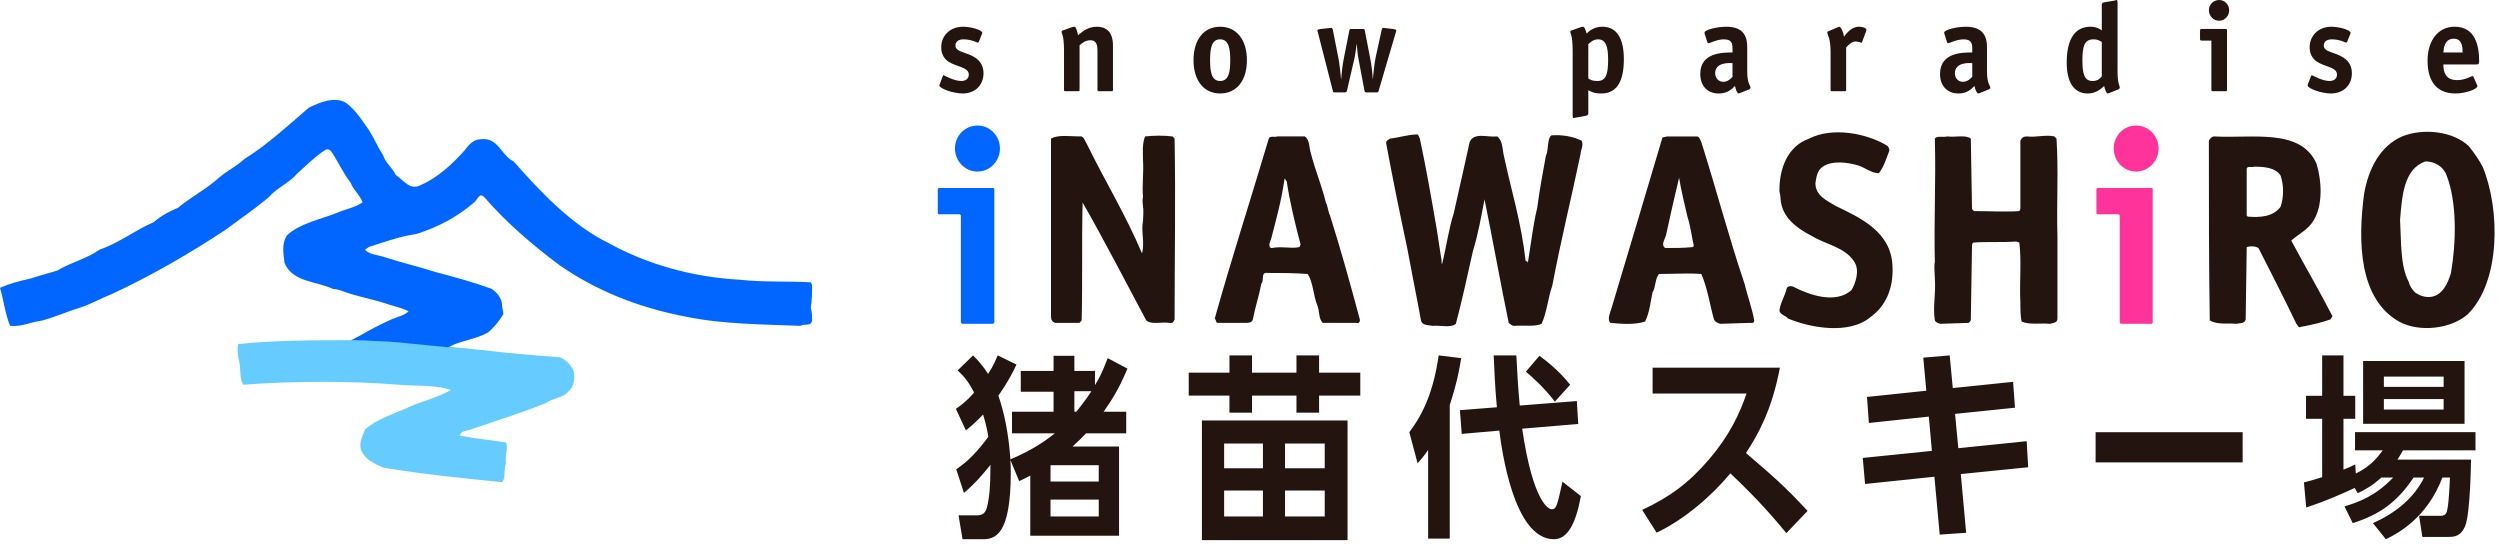 <svg xmlns="http://www.w3.org/2000/svg" width="202" height="45" viewBox="0 0 202 45">
    <g fill="none" fill-rule="evenodd">
        <g>
            <g>
                <g>
                    <g>
                        <path fill="#24140F" d="M86.971 33.27c.679-.863.88-1.147 1.214-1.662h-1.376v1.661h.162zm-2.089 8.462h3.897v-1.366h-3.897v1.366zm0-2.823h3.897v-1.322h-3.897v1.322zm-3.114-3.896v-1.744h3.36v-1.616h-2.65v-1.68h2.65v-1.225h1.681v1.226h1.665v1.146c.305-.504.565-.958 1.028-2.181l1.596.846c-.753 1.789-1.32 2.606-1.93 3.484h1.83v1.744h-3.245c-.318.33-.538.565-1.09 1.067h3.756v7.207h-7.172v-4.853c-.435.223-.567.284-.899.44l-.71-1.711c.016.252.032.52.032 1.021 0 5.04-1.251 5.385-2.264 5.385h-1.635l-.321-1.932h1.537c.61 0 .724-.438.827-.942.101-.531.215-1.163.215-3.137-.594.735-1.142 1.41-2.142 2.274l-.623-1.916c.973-.642 1.782-1.52 2.593-2.62-.074-.44-.146-.867-.422-1.806-.39.408-.692.722-1.389 1.287l-.81-1.741c.272-.191.826-.565 1.476-1.319-.448-.85-.766-1.258-1.334-1.791l1.249-1.21c.474.488.766.817 1.217 1.494.46-.725.606-1.115.768-1.494l1.522.74c-.279.581-.652 1.364-1.466 2.51.48 1.38.837 3.11.97 5.149 1.275-.531 2.492-1.208 3.594-2.102h-3.464zM108.882 33.975v9.67H97.114v-9.67h11.768zm-1.844 5.66h-3.208v2.093h3.208v-2.092zm-4.993 0h-3.136v2.093h3.136v-2.092zm4.993-3.795h-3.208v1.997h3.208V35.84zm-4.993 0h-3.136v1.997h3.136V35.84zm-.882-7.124v1.396h3.591v-1.396h1.828v1.396h3.33v1.85h-3.33v1.38h-1.828v-1.38h-3.59v1.38h-1.826v-1.38H96.05v-1.85h3.29v-1.396h1.824zM124.385 28.748c.338.252 1.502 1.085 2.482 2.34l-1.237 1.364c-.863-1.146-1.897-2.057-2.341-2.417l1.096-1.287zm-3.438 4.158c-.156-1.71-.21-3.092-.257-4.19h1.832c.057 1.162.127 2.497.273 4.052l4.613-.364.114 1.853-4.53.38c.879 5.997 2.16 6.514 2.386 6.514.382 0 .455-.329.868-2.232l1.49 1.163c-.414 2.263-1.095 3.487-2.176 3.487-3.28 0-4.228-7.333-4.416-8.776l-3.038.265-.145-1.916 2.986-.236zm-5.554 3.458c-.398.562-.567.753-.853 1.064l-.667-2.51c1.195-1.569 1.975-3.44 2.372-6.202l1.817.22c-.112.722-.31 1.932-.923 3.784v10.8h-1.746v-7.156zM143.816 29.706c-.631 3.366-1.762 5.424-2.743 6.898 2.33 1.99 3.158 2.722 4.98 4.676l-1.713 1.794c-.937-1.127-2.238-2.672-4.527-4.827-1.436 1.74-3.632 3.683-5.957 4.793l-1.17-1.842c2.222-1.028 3.79-2.189 5.43-4.112 1.655-1.94 2.469-3.714 3.004-5.29h-7.59v-2.09h10.286zM162.657 30.853L162.81 32.942 157.968 33.442 158.231 36.215 163.756 35.647 163.877 37.754 158.432 38.304 158.866 43.048 156.728 43.197 156.3 38.519 150.697 39.106 150.51 37 156.096 36.432 155.85 33.66 151.005 34.176 150.852 32.073 155.646 31.57 155.4 28.899 157.535 28.716 157.784 31.356zM169.324 37.363L181.206 37.363 181.206 34.921 169.324 34.921zM197.445 32.245v.843h-4.828v-.843h4.828zm0-1.813v.829h-4.828v-.83h4.828zm-6.505 3.812h8.196v-5.077h-8.196v5.077zm1.474 4.34c-.75.69-1.39 1.017-1.908 1.265l-.246-.42c-1.069.483-2.214 1.014-3.918 1.576l-.185-2.027c.431-.111.82-.206 1.473-.423v-4.718h-1.304V31.98h1.304v-3.263h1.723v3.263h.95v1.858h-.95v4.108c.373-.14.545-.219.95-.422l.047.734c1.185-.562 1.762-1.312 2.18-1.872h-2.243v-1.47h9.733v1.47h-5.855c-.175.296-.262.467-.447.747h5.942c0 .095-.058 4.343-.466 5.344-.36.905-.955.905-1.386.905h-2.082l-.262-1.703h1.722c.46 0 .519-.264.577-.625.103-.531.177-1.999.188-2.469h-.606c-1.246 3.28-3.627 4.533-4.566 4.985l-1.045-1.3c1.709-.762 3.267-1.934 4.135-3.685h-.852c-1.37 2.049-2.789 3.002-4.916 3.686l-.666-1.357c1.055-.314 2.473-.795 3.934-2.329h-.955zM79.097 3.361c-.02.056-.067.09-.09.09-.037 0-.518-.272-1.158-.272-.367 0-.65.157-.65.501 0 .542.896.512 1.604.979.384.263.664.653.664 1.261 0 .928-.648 1.633-1.69 1.633-.737 0-1.88-.395-1.88-.654 0-.035.043-.106.05-.143l.219-.578c.016-.072.04-.099.088-.099.023 0 .8.465 1.418.465.323 0 .607-.157.607-.517 0-.612-.987-.612-1.645-1.048-.291-.193-.585-.553-.585-1.15 0-.93.694-1.67 1.77-1.67.603 0 1.547.253 1.547.502 0 .05-.022.096-.051.138l-.218.562zM89.927 7.244c0 .102-.013.127-.118.127h-1.001c-.12 0-.132-.025-.132-.127V4.09c0-.388-.058-.84-.566-.84-.423 0-.738.278-.881.41v3.583c0 .102-.016.127-.14.127h-.987c-.115 0-.13-.025-.13-.127V4.166c0-1.433-.194-1.368-.194-1.603 0-.053.04-.105.107-.105l.759-.273c.07 0 .121-.026.16-.026.122 0 .205.235.3.688.308-.236.741-.688 1.53-.688.562 0 1.293.253 1.293 1.502v3.583zM100.751 4.862c0-1.644-.832-2.702-2.167-2.702-1.326 0-2.148 1.058-2.148 2.702 0 1.626.822 2.69 2.148 2.69 1.358 0 2.167-1.064 2.167-2.69m-2.167 1.682c-.696 0-.81-.74-.81-1.682 0-.95.12-1.684.81-1.684.698 0 .82.735.82 1.684 0 .974-.122 1.682-.82 1.682M108.134 4.648c.102.523.177 1.187.22 1.717h.019c.018-.378.11-1.194.195-1.58l.45-2.275c.039-.162.039-.169.19-.169h.888c.153 0 .16.007.187.17l.444 2.275c.085.44.175 1.156.19 1.579h.012c.056-.561.112-1.158.22-1.717l.482-2.19c.02-.11.06-.211.145-.211.037 0 .122.022.157.022l.67.08c.152.026.217.045.217.11 0 .036-.018.105-.043.172l-1.383 4.705c-.04.12-.043.13-.192.13h-.77c-.136 0-.167-.045-.183-.146l-.49-2.596c-.067-.325-.11-.882-.129-1.153h-.016c-.033.271-.102.828-.177 1.153l-.6 2.596c-.027.1-.051.145-.188.145h-.77c-.138 0-.16-.01-.186-.13l-1.206-4.704c-.013-.067-.03-.12-.047-.172 0-.065.07-.084.212-.11l.762-.08c.026 0 .124-.022.158-.022.074 0 .12.101.131.212l.431 2.189zM128.335 7.288c.205.111.455.265 1.045.265 1.286 0 1.828-1.005 1.828-2.784 0-1.723-.618-2.61-1.731-2.61-.656 0-1.05.32-1.275.552-.109-.349-.17-.551-.302-.551-.035 0-.09.025-.147.025l-.768.274c-.064 0-.101.051-.101.105 0 .235.186.168.186 1.603V9.33c0 .153.023.207.07.207.058 0 .143-.021.164-.03l.853-.155c.109-.033.178-.067.178-.199V7.288zm0-3.717c.135-.125.388-.392.792-.392.624 0 .81.592.81 1.637 0 1.21-.186 1.728-.868 1.728-.39 0-.563-.086-.734-.207V3.57zM141.347 7.216c.043-.042.096-.08.096-.128 0-.186-.268-.316-.268-1.32V3.804c0-1.045-.457-1.643-1.695-1.643-.762 0-1.755.252-1.755.471 0 .044.005.105.023.132l.201.628c.004.055.047.097.11.097.122 0 .668-.309 1.22-.309.63 0 .706.297.706.748v.312c-.788 0-2.604 0-2.604 1.732 0 .974.58 1.583 1.503 1.583.748 0 1.093-.419 1.305-.61.034.272.189.61.28.61.033 0 .086-.036.116-.036l.762-.302zm-1.362-1.008c-.115.129-.375.403-.742.403-.378 0-.657-.304-.657-.69 0-.912 1.154-.827 1.399-.827v1.114zM149.169 7.244c0 .102-.01.127-.148.127h-.986c-.11 0-.125-.025-.125-.127V4.166c0-1.135-.265-1.328-.265-1.555 0-.048.033-.06.098-.088l.752-.322c.036-.016.085-.042.117-.042.133 0 .34.452.386.81.18-.227.55-.81 1.221-.81.298 0 .587.11.587.253 0 .017-.015.067-.02.098l-.317.85c0 .031-.027.09-.076.09-.056 0-.243-.098-.47-.098-.315 0-.622.338-.754.476v3.416zM160.712 7.216c.052-.042.103-.08.103-.128 0-.186-.267-.316-.267-1.32V3.804c0-1.045-.478-1.643-1.714-1.643-.756 0-1.745.252-1.745.471 0 .044.01.105.03.132l.196.628c.016.055.038.097.102.097.13 0 .676-.309 1.24-.309.603 0 .701.297.701.748v.312c-.8 0-2.604 0-2.604 1.732 0 .974.587 1.583 1.495 1.583.74 0 1.094-.419 1.286-.61.05.272.21.61.29.61.048 0 .105-.036.139-.036l.748-.302zm-1.354-1.008c-.122.129-.387.403-.76.403-.378 0-.643-.304-.643-.69 0-.912 1.15-.827 1.403-.827v1.114zM171.178 7.216c.058-.042.1-.08.1-.128 0-.186-.18-.316-.18-1.32V.199c0-.151-.022-.198-.113-.198-.012 0-.105.047-.13.047l-.84.14c-.124.046-.19.046-.19.193v2.079c-.153-.097-.384-.3-.92-.3-1.238 0-1.915.988-1.915 2.895 0 1.567.57 2.5 1.704 2.5.718 0 1.16-.466 1.321-.61.048.272.195.61.28.61.036 0 .085-.036.125-.036l.758-.302zm-1.353-1.038c-.118.13-.295.366-.74.366-.64 0-.826-.497-.826-1.669 0-1.104.143-1.696.893-1.696.42 0 .584.173.673.212v2.787zM179.312 1.676c-.466 0-.83-.378-.83-.85 0-.47.364-.826.83-.826.435 0 .804.357.804.827 0 .471-.369.849-.804.849zm.632 5.568c0 .102-.017.126-.146.126h-.987c-.115 0-.131-.024-.131-.126V3.28h-.768c-.117 0-.15-.026-.15-.134v-.668c0-.103.033-.138.15-.138h1.886c.13 0 .146.035.146.138v4.765zM189.657 3.361c-.025.056-.076.09-.091.09-.02 0-.503-.272-1.153-.272-.372 0-.651.157-.651.501 0 .542.887.512 1.597.979.399.263.673.653.673 1.261 0 .928-.643 1.633-1.708 1.633-.733 0-1.866-.395-1.866-.654 0-.035.032-.106.04-.143l.223-.578c.02-.072.036-.099.09-.099.03 0 .807.465 1.412.465.326 0 .606-.157.606-.517 0-.612-.977-.612-1.628-1.048-.285-.193-.582-.553-.582-1.15 0-.93.692-1.67 1.759-1.67.599 0 1.552.253 1.552.502 0 .05-.041.096-.05.138l-.223.562zM198.978 4.238c0-.41-.02-1.11-.713-1.11-.787 0-.815.853-.842 1.11h1.555zm1.154 2.598c.023.028.042.072.042.113 0 .274-.998.604-1.777.604-1.327 0-2.25-.77-2.25-2.646 0-1.626.844-2.748 2.189-2.748 1.682 0 1.98 1.559 1.98 2.797 0 .175-.033.252-.222.252h-2.671c0 .561.151 1.265 1.099 1.265.705 0 1.122-.324 1.26-.324.04 0 .08.03.088.087l.262.6zM198.038 22.053c-.253.861-.688 1.77-1.552 1.922-.508.096-1.01-.098-1.362-.356-.25-.263-.427-.531-.502-.851-.697-1.322-.594-3.253-.697-5.012.16-1.82.261-4.1 2.053-4.714.755 0 1.461.425 1.707 1.13.852 2.193.776 5.43.353 7.881m2.558-8.586c-.325-.602-.684-1.116-1.12-1.661-1.271-1.206-3.662-1.476-5.39-.782-1.784.782-2.72 2.633-3.067 4.642-.517 3.849-.419 8.492 2.83 10.321 1.627.889 4.19.603 5.547-.599 2.645-2.62 2.645-8.42 1.2-11.92M148.305 16.63c-.684-.425-1.619-.807-1.619-1.833.081-.53.162-1.05.596-1.33.771-.526 2.044-.348 2.897-.087.523.173 1.041.614 1.634.614.42-.527.602-1.21.848-1.817 0-.2-.09-.371-.246-.447-1.623-.957-4.362-1.492-6.238-.529-1.713.605-2.401 2.352-2.401 4.202 0 .162.09.344.09.62.083 1.565 1.353 2.438 2.568 3.066 1.102.674 2.648.876 3.407 2.083.44.7.083 1.742-.25 2.281-1.286 1.131-3.414.37-4.627-.253-.163-.112-.5-.112-.59.076-.168.7-.508 1.135-.598 1.83.09.37.517.37.688.628 1.88.785 4.956 1.303 6.65-.096 1.212-.867 1.891-2.282 1.8-4.115-.09-2.815-2.634-3.935-4.61-4.893M125.336 10.942c-.352.34-.18 1.136-.43 1.65-.26 1.402-.516 2.812-.698 4.19-.344 1.425-.512 2.981-.765 4.491 0-.1 0-.178-.177-.178-.324-3.077-1.183-5.793-1.788-8.672-.087-.447-.087-1.142-.523-1.399-.758.091-1.86-.365-2.208.453-.42 1.903-.842 3.825-1.29 5.778-.417 1.295-.59 2.71-.943 4.099-.071-.182 0-.353-.071-.536l-.349-2.268c-.42-2.446-.844-4.893-1.37-7.35l-.16-.338c-.77 0-1.529.253-2.231.338-.17.081-.334.174-.334.361.517 2.8 1.11 5.694 1.703 8.48.35 1.916.768 3.934 1.113 5.844.09.443.688.38.944.443.603-.063 1.453.19 1.875-.163.513-1.923.943-3.954 1.376-5.87.43-1.384.688-2.884.939-4.191.678 3.335 1.27 6.663 1.956 9.985.097.076.253.239.437.239.764-.063 1.686.089 2.215-.163.427-.885.514-2.093.867-3.078.672-3.572 1.536-7.063 2.29-10.664 0-.345.257-.617.09-1.05-.685-.349-1.606-.511-2.468-.431M94.742 11.024c-.593-.082-1.547-.082-2.222 0-.25.61-.165 1.399-.165 1.916.066.975-.086 2.027 0 2.996-.086.269 0 .594 0 .775.066.346 0 .876 0 1.135-.177.862.165 1.757-.086 2.622-1.284-3.057-2.989-5.84-4.453-8.834-.176-.26-.247-.692-.599-.61-.778 0-1.706-.161-2.296.177v14.351c0 .258.07.436.327.536h1.97l.18-.202c.078-3.119 0-6.448.078-9.521 1.804 3.15 3.416 6.307 5.138 9.52.417.38 1.27.103 1.87.203.258.076.347-.1.423-.278 0-4.808.092-9.707 0-14.609l-.165-.177zM104.993 19.965c-.686.152-1.448-.09-2.221.076-.342 0-.177-.526-.074-.699.408-1.586.847-3.137 1.094-4.901.086 0 .086.187.17.187.26 1.737.69 3.478 1.127 5.135l-.096.202zm2.472-2.554c-.177-.355-.177-.78-.335-1.046-.34-1.4-.866-2.618-1.201-3.942-.166-.447-.081-1.142-.504-1.4H103.2c-.17.092-.605-.081-.684.178-1.454 4.903-2.988 9.616-4.363 14.533.087.076.087.253.176.354h2.31c.247 0 .51 0 .59-.278.177-.952.511-1.933.687-2.896.253-.242-.08-.957.514-.86.932 0 2.142 0 3.237.084.445.705.445 1.739.774 2.546.185.422.086 1.05.433 1.404h2.74c.16.076.336-.1.24-.354-.757-2.82-1.534-5.617-2.389-8.323zM166.165 11.2l-.171-.177c-.682-.16-1.45.093-2.215 0-.262 0-.423.093-.533.35v5.52l-.085.163c-1.11.08-2.465 0-3.664 0l-.158-.164-.097-5.691c-.429-.339-1.287-.085-1.89-.178-.324.093-.836-.08-1.017.178.096 3.595-.084 6.555 0 9.97-.084.351 0 .967 0 1.316.096 1.232-.176 2.285 0 3.398.096.203.267.203.425.28l2.324-.077.158-.203.097-6.123.08-.16c1.104-.087 2.298 0 3.502-.087l.24.087c.195 1.57 0 3.24.085 4.808 0 .447 0 1.227.11 1.578.682.277 1.532.1 2.28.177.272-.077.606-.077.606-.43v-6.646c-.077-2.637.095-5.342-.077-7.888M136.772 19.965c-.673.076-1.538.076-2.22.076-.434-.278.1-.88.1-1.218.325-1.509.672-3 1.018-4.462.172 1.042.43 2.09.674 3.142.251.78.346 1.586.516 2.371l-.088.091zm.694-8.487c-.089-.197-.186-.454-.343-.454h-2.471c-.1.091-.353 0-.353.177-1.379 4.622-2.728 9.195-4.1 13.737-.095.342-.349.796-.095 1.15.857.076 1.887.178 2.816-.1.359-.708.438-1.577.605-2.37.271-.418.184-1.056.518-1.48 1.102 0 2.3-.085 3.423 0 .501 1.138.68 2.446 1.021 3.672.077.177.248.278.513.354l2.38-.076c.08 0 .365.076.365-.202-.194-1.028-.532-1.91-.79-2.972-1.27-3.753-2.3-7.688-3.489-11.436zM184.268 16.711c-.59.792-1.604.877-2.653.792l-.081-.092v-3.754c0-.277.438-.104.599-.189.863 0 1.718.085 2.135.704.272.794.272 1.764 0 2.539m2.648 1.136c.786-1.217.69-3.219.258-4.623-1.276-2.893-5.202-2.023-8.269-2.2-.189 0-.356.177-.428.349 0 4.831 0 9.9.072 14.512.6.38 1.45.203 2.136.28.347-.077.681 0 .766-.356l.083-5.691v-.153c.262-.091.693-.091.951.077 1.026 2.011 2.055 4.03 3.064 6.123.106.1.176.354.349.252.778-.152 1.628-.329 2.401-.608l.165-.256c-1.03-2.02-2.218-4.03-3.33-6.115.591-.527 1.365-.887 1.782-1.591" transform="translate(-20 -20) translate(20 20)"/>
                        <path fill="#06F" d="M80.208 15.19h-4.311c-.071 0-.125.062-.125.112V17.2c0 .076.054.115.125.115h1.628c.074 0 .114.076.114.114v8.605c0 .056.067.132.139.132h2.43c.062 0 .133-.076.133-.132V15.256c0-.03-.071-.066-.133-.066M78.987 10.144c-1.012 0-1.827.82-1.827 1.853 0 1.026.815 1.864 1.827 1.864.989 0 1.809-.838 1.809-1.864 0-1.033-.82-1.853-1.81-1.853" transform="translate(-20 -20) translate(20 20)"/>
                        <path fill="#F39" d="M173.833 15.19h-4.325c-.068 0-.12.062-.12.112V17.2c0 .076.052.115.12.115h1.646c.066 0 .124.076.124.114v8.605c0 .056.043.132.128.132h2.427c.064 0 .106-.076.106-.132V15.256c0-.03-.042-.066-.106-.066M172.602 10.144c-1.014 0-1.814.82-1.814 1.853 0 1.026.8 1.864 1.814 1.864.989 0 1.813-.838 1.813-1.864 0-1.033-.824-1.853-1.813-1.853" transform="translate(-20 -20) translate(20 20)"/>
                        <path fill="#6CF" d="M28.865 27.495c-.092.019-.186.019-.298-.007-3.109 0-6.424 0-9.326.315-.095.535 0 1.064.102 1.486.117.528 0 1.382.323 1.795 4.137-.307 8.671-.307 12.524 0 1.44.12 2.996 0 4.24.427-1.041.63-2.285.864-3.418 1.395-1.14.523-2.58.944-3.516 1.8-.202.495-.513 1.047-.32 1.667.32.75 1.044 1.075 1.782 1.408 3.094.523 6.396.857 9.612 1.176.311-.319.107-.966.311-1.509-.105-.624.214-1.18 0-1.695-1.241-.21-2.482-.307-3.721-.552.09-.494.822-.383 1.144-.595 1.953-.661 3.935-1.29 5.781-2.024.62-.442 1.452-.442 1.862-.973.42-.316.521-1.044.42-1.58-.207-.52-.616-.95-1.137-1.162-2.106-.163-4.249-.334-6.339-.592-1.293-.128-5.11-.508-6.185-.61-.777-.07-2.537-.151-3.841-.17" transform="translate(-20 -20) translate(20 20)"/>
                        <path fill="#06F" d="M36.538 27.898c.93-.41 1.965-.51 2.896-1.038.418-.332.93-.96 1.243-1.48l-.106-.649c0-.64-.405-1.074-.824-1.379-1.442-.54-3.003-.96-4.56-1.374-1.344-.429-2.793-.767-4.031-1.177-.627-.218-1.341-.218-1.66-.633l.319-.218c1.34-.424 2.476-.848 3.815-1.039 1.76-.551 3.326-1.387 4.675-2.555.297-.218.405-.842.823-.43 1.753 2.033 3.937 3.909 6.102 5.516 2.9 2.016 6.314 3.402 10.148 4.136 3.003.632 6.41.632 9.296.75.333-.219.835.101.942-.428 0-.52 0-.52-.107-1.056.107-.53.107-1.262.107-1.81l-.107-.223c-1.755-.104-3.924 0-5.69-.204-3.928-.215-7.55-1.263-10.656-2.97-3.003-1.48-5.476-4.123-7.654-6.583-1.04-.501-1.244-2.005-2.701-1.8-.503 0-.925.42-1.235.856-1.035 1.166-2.184 2.238-3.624 2.87-.835.415-1.354-.431-1.967-.842-.313-.644-.826-.949-1.023-1.585-.43-.662-.738-1.404-1.144-2.033-.521-.737-1.042-1.597-1.875-2.222-.92-.534-2.174 0-2.987.405-1.763 1.509-3.323 2.97-5.199 4.14-.719.651-1.427.971-2.048 1.505-1.053.945-2.29 1.578-3.316 2.438-.724.307-1.36.633-1.982 1.173-1.442.61-2.786 1.677-4.357 2.21-1.021.739-2.366 1.042-3.405 1.69-.718.22-1.538.435-2.165.645-.93.203-1.763.432-2.481.751.294.955.413 2.125.818 3.073.936.101 1.763-.34 2.593-.428 1.143-.322 2.072-.747 3.098-1.056.957-.32 1.67-.753 2.49-1.067 3.208-1.483 6.315-3.289 9.223-5.207 1.121-.84 2.372-1.687 3.503-2.644.63-.741 1.666-1.155 2.288-1.9.723-.65 1.445-1.377 2.275-1.916.206-.105.413 0 .52.196.513.748.935 1.72 1.53 2.465.228.624.733.949.956 1.585-.637.43-1.354.527-2.082.848-1.333.527-2.995.852-4.022 1.805-.416.627-.315 1.38-.212 2.114v.088c.622 1.6 2.59 1.496 3.935 2.141.299 0 .603.106.93.23 1.14.415 2.473.628 3.62 1.038.766.224 1.132.313 1.55.533-.307.319-.823.425-1.344.637-.933.42-1.768.85-2.686 1.385-.22.08-.4.254-.646.32 1.32.02 3.084.1 3.853.17.673.077 2.476.233 4.03.397l.318-.164z" transform="translate(-20 -20) translate(20 20)"/>
                    </g>
                </g>
            </g>
        </g>
    </g>
</svg>
